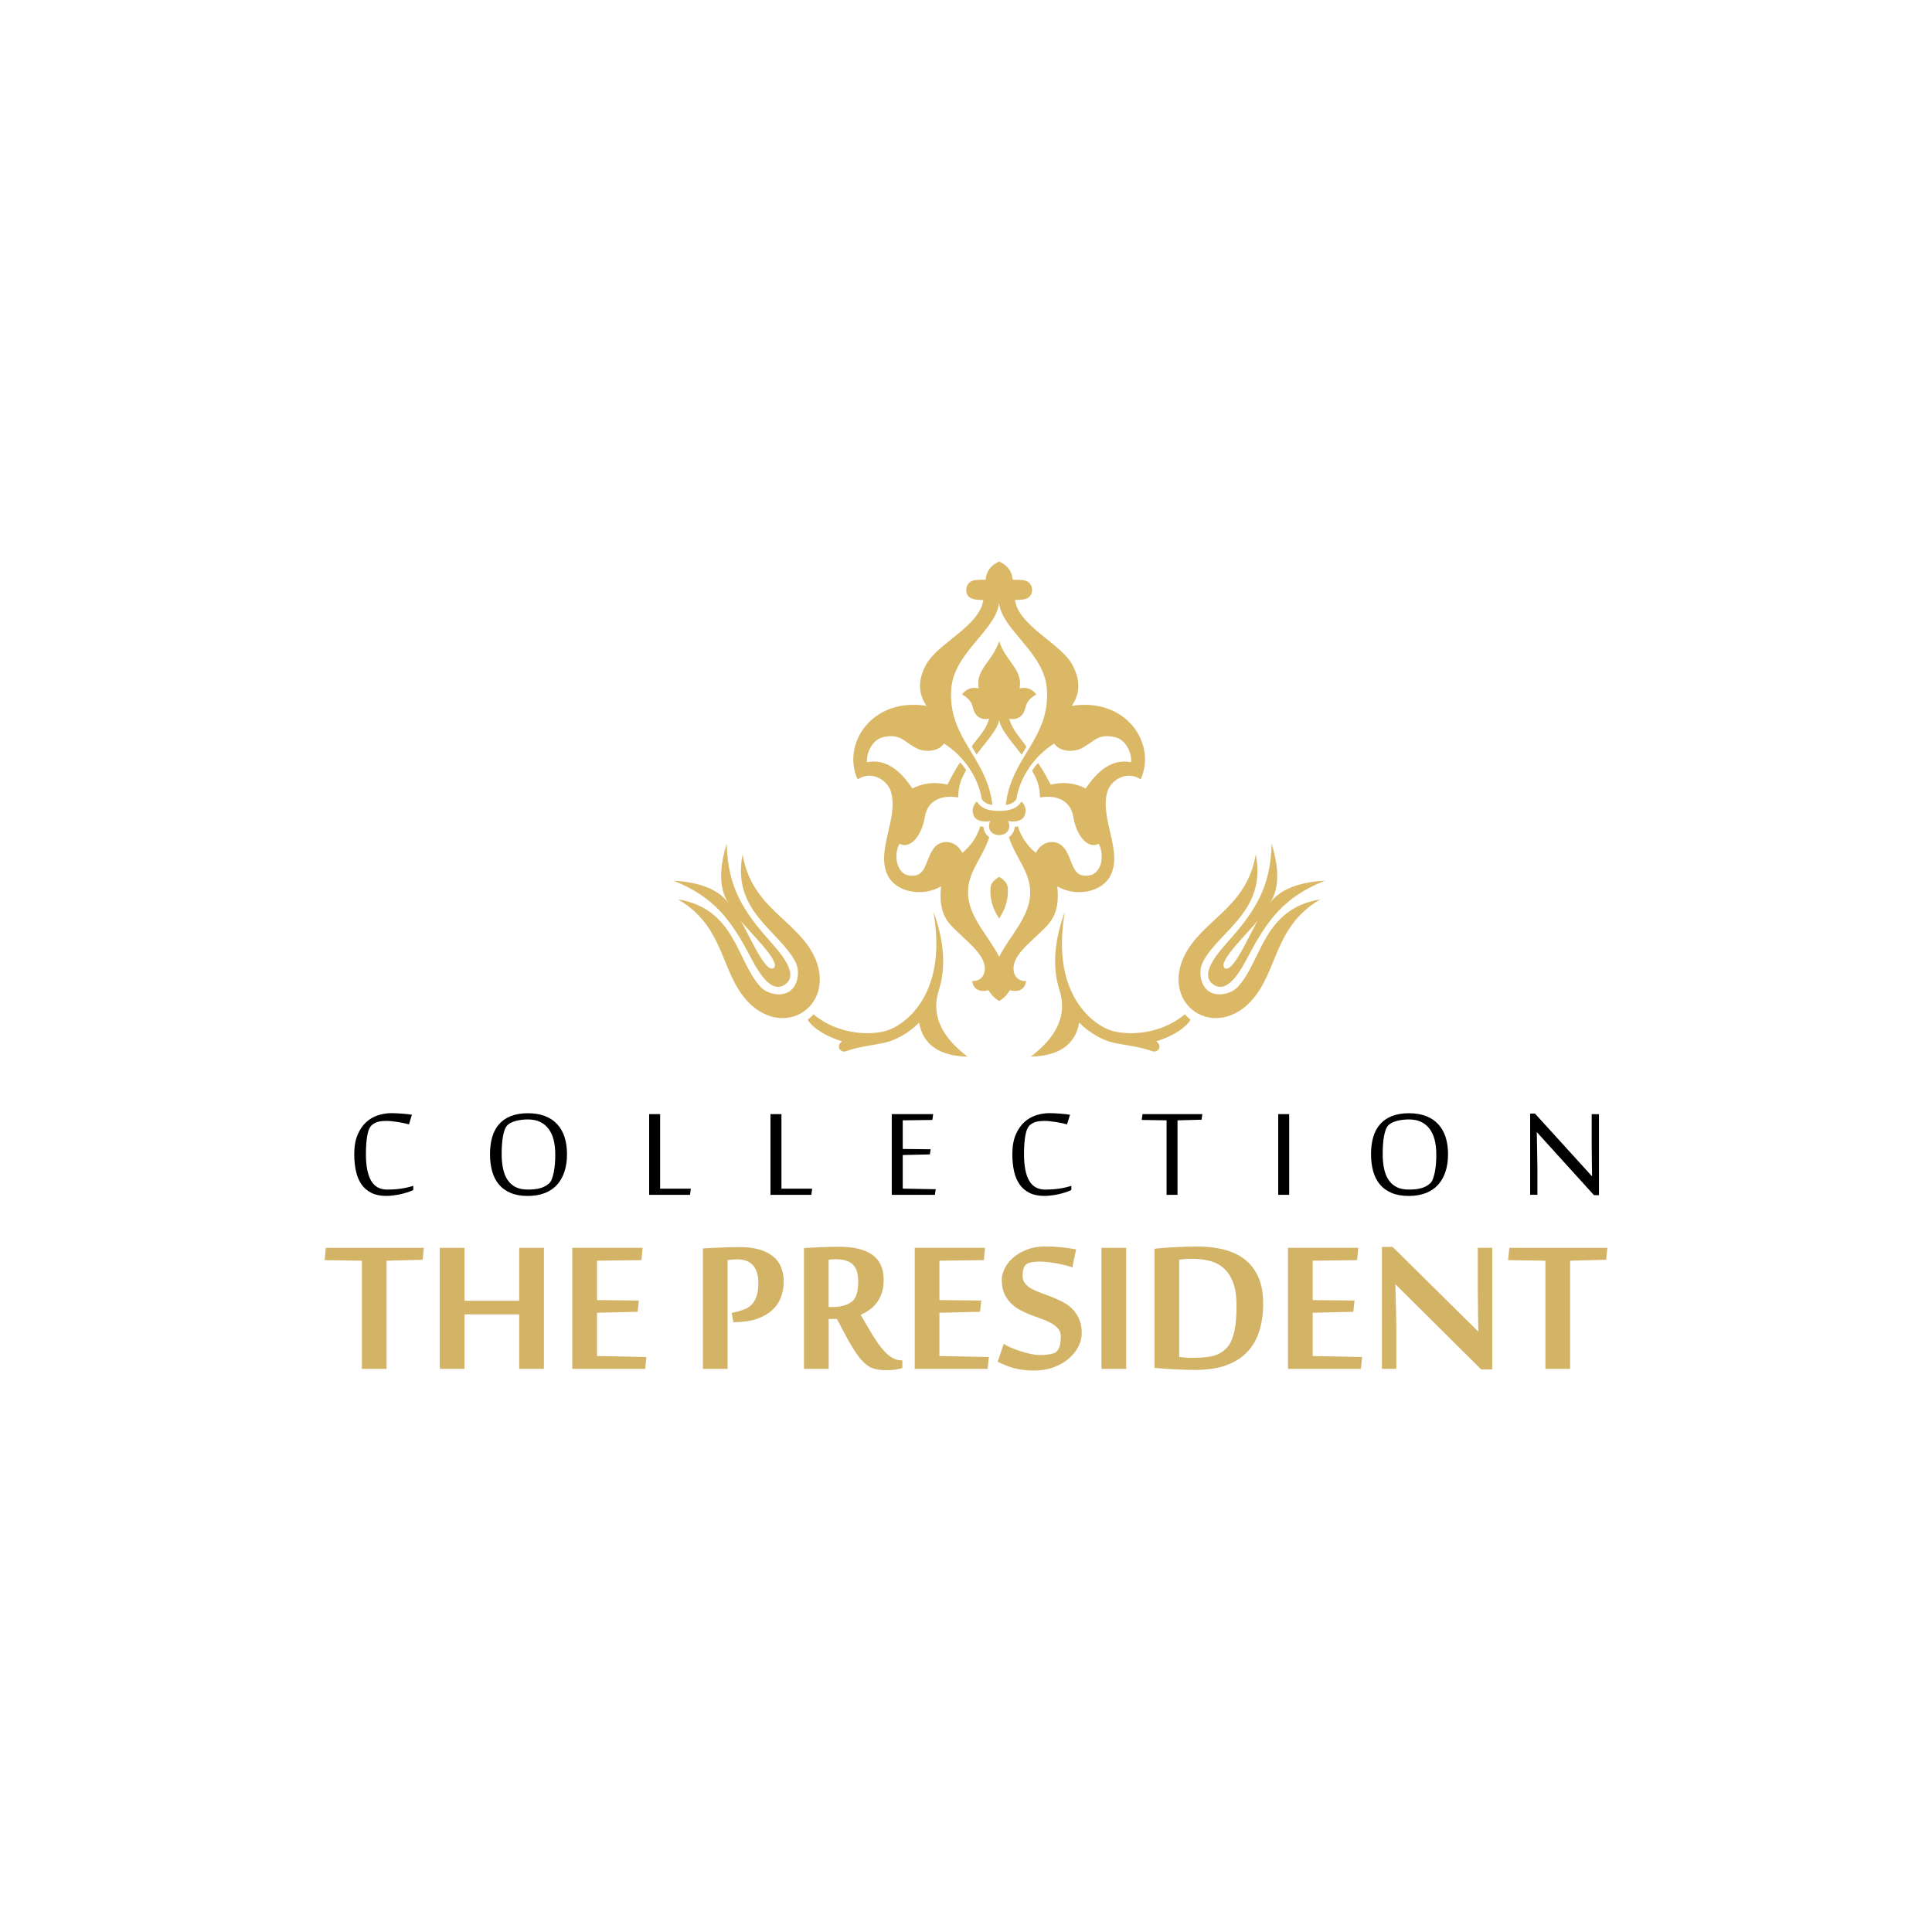 <?xml version="1.0" encoding="utf-8"?>
<!-- Generator: Adobe Illustrator 23.0.5, SVG Export Plug-In . SVG Version: 6.00 Build 0)  -->
<svg version="1.1" id="Layer_1" xmlns="http://www.w3.org/2000/svg" xmlns:xlink="http://www.w3.org/1999/xlink" x="0px" y="0px"
	 viewBox="0 0 500 500" style="enable-background:new 0 0 500 500;" xml:space="preserve">
<style type="text/css">
	.st0{fill:#C8AF59;}
	.st1{fill:#C9AD63;}
	.st2{fill:#FFFFFF;}
	.st3{fill:#C1A46B;}
	.st4{fill:none;stroke:#C9AD63;stroke-width:3.235;stroke-miterlimit:10;}
	.st5{fill-rule:evenodd;clip-rule:evenodd;fill:#DAB866;}
	.st6{fill:#D3B366;}
	.st7{fill:#DAB866;}
	.st8{fill:#D87D80;}
	.st9{fill:#DCDDDD;}
	.st10{fill:#CBAB68;}
	.st11{fill:#C1A663;}
	.st12{fill-rule:evenodd;clip-rule:evenodd;fill:#FFFFFF;stroke:#231F20;stroke-width:0.834;stroke-miterlimit:22.926;}
	.st13{fill-rule:evenodd;clip-rule:evenodd;fill:#891C2D;}
	.st14{fill:#DFB87E;}
	.st15{fill:none;}
	.st16{fill-rule:evenodd;clip-rule:evenodd;fill:#BE9651;}
	.st17{fill:#BE9651;}
	.st18{fill:#AD895C;}
	.st19{fill-rule:evenodd;clip-rule:evenodd;fill:#AD895C;}
	.st20{fill:none;stroke:#C9AD63;stroke-width:0.703;stroke-miterlimit:10;}
	.st21{fill:none;stroke:#C9AD63;stroke-width:0.974;stroke-miterlimit:10;}
	.st22{stroke:#C9AD63;stroke-width:0.974;stroke-miterlimit:10;}
</style>
<g>
	<g>
		<path class="st6" d="M93.66,354.26v-27.99l-9.64-0.15l0.31-3.18h25.36l-0.31,3.09l-9.33,0.24v27.99H93.66z"/>
		<path class="st6" d="M134.37,354.26v-14.1h-14.16v14.1h-6.39v-31.32h6.39v13.7h14.16v-13.7h6.39v31.32H134.37z"/>
		<path class="st6" d="M166.98,354.26h-18.87v-31.32h18.2l-0.31,3.18l-11.5,0.15v10.19l10.83,0.12l-0.31,2.91l-10.52,0.25v11.2
			l12.79,0.25L166.98,354.26z"/>
		<path class="st6" d="M189.37,339.76l0.89-0.18c0.84-0.18,1.62-0.42,2.36-0.7s1.37-0.7,1.91-1.25c0.54-0.55,0.96-1.28,1.27-2.19
			c0.31-0.91,0.46-2.06,0.46-3.47c0-1.06-0.13-1.97-0.4-2.74c-0.27-0.76-0.63-1.39-1.1-1.88c-0.47-0.49-1.03-0.85-1.7-1.09
			c-0.66-0.23-1.4-0.35-2.22-0.35s-1.66,0.06-2.54,0.18v28.17h-6.39v-31.17c0.67-0.04,1.41-0.08,2.2-0.12
			c0.8-0.04,1.61-0.08,2.45-0.11c0.84-0.03,1.68-0.05,2.52-0.08c0.85-0.02,1.67-0.03,2.46-0.03c1.92,0,3.58,0.21,5,0.63
			c1.42,0.42,2.6,1.01,3.53,1.77c0.94,0.76,1.63,1.7,2.08,2.81c0.45,1.11,0.67,2.35,0.67,3.72c0,1.45-0.24,2.81-0.73,4.08
			c-0.49,1.27-1.25,2.39-2.29,3.33c-1.04,0.95-2.37,1.7-3.98,2.25c-1.61,0.55-3.53,0.83-5.75,0.83h-0.27L189.37,339.76z"/>
		<path class="st6" d="M216.6,341.35h-2.14v12.91h-6.39V323c0.63-0.04,1.32-0.08,2.06-0.12c0.74-0.04,1.51-0.08,2.29-0.11
			s1.58-0.06,2.39-0.08c0.81-0.02,1.58-0.03,2.31-0.03c3.79,0,6.67,0.69,8.63,2.08c1.96,1.39,2.94,3.55,2.94,6.49
			c0,1.31-0.17,2.45-0.5,3.43c-0.34,0.98-0.78,1.83-1.33,2.55c-0.55,0.72-1.18,1.33-1.9,1.82c-0.71,0.49-1.46,0.91-2.23,1.25
			c0.94,1.61,1.83,3.13,2.68,4.56c0.85,1.43,1.69,2.68,2.52,3.75c0.84,1.07,1.69,1.92,2.57,2.54c0.88,0.62,1.81,0.93,2.81,0.93h0.21
			v1.99c-0.51,0.16-1.09,0.3-1.74,0.4c-0.65,0.1-1.39,0.15-2.2,0.15c-0.78,0-1.48-0.04-2.13-0.12c-0.64-0.08-1.24-0.24-1.81-0.47
			c-0.56-0.23-1.11-0.58-1.65-1.02c-0.54-0.45-1.1-1.04-1.67-1.77c-0.57-0.73-1.18-1.64-1.83-2.71c-0.65-1.07-1.37-2.35-2.14-3.84
			L216.6,341.35z M215.56,338.26c0.9,0,1.76-0.11,2.58-0.32c0.83-0.21,1.47-0.48,1.94-0.81c0.24-0.16,0.49-0.36,0.73-0.6
			c0.24-0.23,0.46-0.56,0.66-0.98c0.19-0.42,0.35-0.94,0.46-1.58c0.11-0.63,0.17-1.43,0.17-2.39c0-1.06-0.13-1.96-0.38-2.69
			c-0.25-0.73-0.63-1.32-1.13-1.76c-0.5-0.44-1.12-0.75-1.85-0.95c-0.73-0.19-1.59-0.29-2.57-0.29c-0.22,0-0.5,0.01-0.83,0.03
			c-0.33,0.02-0.62,0.05-0.89,0.09v12.24H215.56z"/>
		<path class="st6" d="M255.6,354.26h-18.87v-31.32h18.2l-0.31,3.18l-11.5,0.15v10.19l10.83,0.12l-0.31,2.91l-10.52,0.25v11.2
			l12.79,0.25L255.6,354.26z"/>
		<path class="st6" d="M279.95,345.08c0,1.14-0.29,2.28-0.87,3.43c-0.58,1.14-1.41,2.17-2.48,3.09c-1.07,0.92-2.36,1.66-3.87,2.23
			c-1.51,0.57-3.2,0.86-5.08,0.86c-1.02,0-1.95-0.05-2.8-0.15c-0.85-0.1-1.65-0.25-2.4-0.46c-0.75-0.2-1.48-0.44-2.17-0.72
			c-0.69-0.28-1.39-0.59-2.08-0.93l1.56-4.65c0.45,0.31,1.06,0.63,1.82,0.96c0.76,0.34,1.58,0.65,2.45,0.93
			c0.87,0.29,1.75,0.52,2.65,0.72c0.9,0.19,1.71,0.29,2.45,0.29c1.69,0,2.97-0.18,3.82-0.55c0.47-0.2,0.85-0.66,1.15-1.38
			c0.3-0.71,0.44-1.65,0.44-2.81c0-0.82-0.22-1.49-0.66-2.03c-0.44-0.54-1.01-1.01-1.73-1.42c-0.71-0.41-1.53-0.78-2.45-1.1
			c-0.92-0.33-1.85-0.67-2.8-1.04c-0.95-0.37-1.88-0.79-2.8-1.27c-0.92-0.48-1.73-1.07-2.45-1.77c-0.71-0.7-1.29-1.55-1.73-2.54
			c-0.44-0.99-0.66-2.19-0.66-3.59c0-0.92,0.25-1.89,0.75-2.91c0.5-1.02,1.23-1.95,2.19-2.78c0.96-0.84,2.14-1.53,3.53-2.08
			c1.4-0.55,2.99-0.83,4.79-0.83c1.45,0,2.83,0.07,4.14,0.21c1.32,0.14,2.59,0.33,3.84,0.55l-0.98,4.65
			c-0.59-0.2-1.25-0.4-1.97-0.58c-0.72-0.18-1.46-0.34-2.22-0.47c-0.76-0.13-1.49-0.24-2.2-0.32c-0.71-0.08-1.35-0.12-1.9-0.12
			c-0.59,0-1.21,0.04-1.85,0.11c-0.64,0.07-1.17,0.22-1.57,0.44c-0.41,0.23-0.7,0.61-0.89,1.16c-0.18,0.55-0.27,1.21-0.27,1.99
			c0,0.8,0.22,1.46,0.66,1.99c0.44,0.53,1.01,0.99,1.73,1.38c0.71,0.39,1.53,0.74,2.45,1.07c0.92,0.33,1.86,0.68,2.81,1.06
			c0.96,0.38,1.9,0.81,2.81,1.29c0.92,0.48,1.73,1.08,2.45,1.8c0.71,0.72,1.29,1.6,1.73,2.62
			C279.73,342.4,279.95,343.63,279.95,345.08z"/>
		<path class="st6" d="M291.45,354.26h-6.39v-31.32h6.39V354.26z"/>
		<path class="st6" d="M298.79,323.18c0.67-0.08,1.46-0.16,2.36-0.23c0.9-0.07,1.85-0.13,2.85-0.18c1-0.05,2-0.09,3.01-0.12
			c1.01-0.03,1.96-0.05,2.86-0.05c2.55,0,4.87,0.27,6.96,0.81c2.09,0.54,3.88,1.4,5.38,2.58c1.5,1.18,2.66,2.71,3.47,4.59
			c0.82,1.88,1.22,4.14,1.22,6.79c0,2.59-0.33,4.94-0.98,7.05c-0.65,2.11-1.68,3.92-3.09,5.42c-1.41,1.5-3.22,2.66-5.43,3.47
			c-2.21,0.82-4.89,1.22-8.03,1.22c-0.88,0-1.8-0.01-2.77-0.05c-0.97-0.03-1.92-0.07-2.86-0.11c-0.94-0.04-1.83-0.1-2.69-0.17
			c-0.86-0.07-1.61-0.14-2.26-0.2V323.18z M305.18,351.14c0.2,0.04,0.45,0.08,0.73,0.11c0.29,0.03,0.58,0.06,0.89,0.09
			c0.31,0.03,0.61,0.05,0.9,0.06c0.3,0.01,0.54,0.01,0.72,0.01c1.9,0,3.49-0.11,4.77-0.34c1.28-0.22,2.39-0.67,3.3-1.35
			c0.49-0.37,0.95-0.82,1.38-1.36c0.43-0.54,0.8-1.26,1.12-2.17s0.57-2.03,0.75-3.38c0.18-1.35,0.27-3,0.27-4.96
			c0-2.43-0.3-4.42-0.9-5.98c-0.6-1.56-1.42-2.79-2.46-3.7c-1.04-0.91-2.26-1.53-3.66-1.88c-1.4-0.35-2.89-0.52-4.48-0.52
			c-0.24,0-0.52,0.01-0.84,0.01c-0.32,0.01-0.63,0.03-0.93,0.06s-0.6,0.06-0.87,0.09c-0.27,0.03-0.5,0.06-0.69,0.08V351.14z"/>
		<path class="st6" d="M352.2,354.26h-18.87v-31.32h18.2l-0.31,3.18l-11.5,0.15v10.19l10.83,0.12l-0.31,2.91l-10.52,0.25v11.2
			l12.79,0.25L352.2,354.26z"/>
		<path class="st6" d="M383.34,354.41l-22.12-21.96h-0.09c0.04,1.83,0.08,3.53,0.12,5.08c0.02,0.65,0.03,1.31,0.05,1.97
			c0.01,0.66,0.02,1.27,0.03,1.83c0.01,0.56,0.02,1.05,0.03,1.47c0.01,0.42,0.01,0.72,0.01,0.9v10.55h-3.73v-31.54h2.78l22.15,21.9
			h0.03c-0.04-1.69-0.07-3.27-0.09-4.74c0-0.63-0.01-1.27-0.01-1.91c-0.01-0.64-0.02-1.25-0.03-1.83c-0.01-0.58-0.02-1.12-0.02-1.61
			c0-0.49,0-0.89,0-1.19v-10.4h3.73v31.48H383.34z"/>
		<path class="st6" d="M399.95,354.26v-27.99l-9.64-0.15l0.31-3.18h25.36l-0.31,3.09l-9.33,0.24v27.99H399.95z"/>
	</g>
	<g>
		<path d="M99.96,309.5c-1.51,0-2.79-0.26-3.83-0.78c-1.05-0.52-1.9-1.24-2.56-2.18c-0.66-0.94-1.14-2.07-1.44-3.4
			c-0.3-1.33-0.45-2.8-0.45-4.44c0-1.99,0.29-3.66,0.86-5.01c0.57-1.35,1.32-2.45,2.23-3.28c0.92-0.84,1.95-1.43,3.09-1.79
			c1.14-0.36,2.29-0.54,3.43-0.54c0.42,0,0.89,0.01,1.41,0.04c0.52,0.03,1.02,0.06,1.51,0.1c0.49,0.04,0.95,0.09,1.38,0.13
			c0.43,0.05,0.76,0.1,1.01,0.15l-0.76,2.49c-0.27-0.08-0.65-0.18-1.14-0.29c-0.49-0.11-1.02-0.21-1.58-0.3
			c-0.56-0.09-1.12-0.16-1.66-0.22c-0.54-0.06-1-0.09-1.37-0.09c-0.82,0-1.52,0.06-2.1,0.19s-1.13,0.39-1.63,0.78
			c-0.61,0.48-1.04,1.37-1.29,2.69c-0.24,1.32-0.37,2.97-0.37,4.94c0,3.01,0.44,5.29,1.32,6.84c0.88,1.56,2.29,2.34,4.23,2.34
			c0.54,0,1.11-0.02,1.69-0.06c0.58-0.04,1.17-0.1,1.74-0.18c0.58-0.08,1.15-0.18,1.7-0.31c0.56-0.12,1.08-0.27,1.57-0.43v1.08
			c-0.5,0.24-1.04,0.46-1.62,0.64c-0.58,0.18-1.17,0.34-1.77,0.47c-0.6,0.13-1.21,0.23-1.83,0.3
			C101.12,309.47,100.53,309.5,99.96,309.5z"/>
		<path d="M146.74,298.69c0,1.66-0.21,3.15-0.64,4.49c-0.43,1.33-1.07,2.47-1.91,3.41c-0.84,0.94-1.9,1.66-3.17,2.16
			c-1.27,0.5-2.75,0.76-4.44,0.76c-1.71,0-3.19-0.26-4.43-0.78c-1.24-0.52-2.25-1.25-3.04-2.19c-0.79-0.95-1.37-2.08-1.74-3.41
			c-0.37-1.33-0.56-2.8-0.56-4.44c0-1.63,0.19-3.1,0.57-4.41c0.38-1.31,0.97-2.42,1.77-3.33c0.8-0.92,1.82-1.62,3.06-2.11
			c1.24-0.49,2.71-0.74,4.41-0.74c1.69,0,3.16,0.25,4.43,0.74s2.32,1.19,3.16,2.11c0.84,0.92,1.48,2.03,1.9,3.33
			C146.53,295.59,146.74,297.06,146.74,298.69z M143.7,298.69c0-1.33-0.14-2.55-0.41-3.65c-0.27-1.1-0.7-2.05-1.28-2.84
			c-0.58-0.79-1.31-1.4-2.2-1.84c-0.89-0.43-1.95-0.65-3.19-0.65c-1.07,0-2.07,0.12-3,0.35c-0.92,0.23-1.66,0.58-2.2,1.04
			c-0.3,0.26-0.55,0.64-0.75,1.14c-0.2,0.5-0.37,1.09-0.49,1.76c-0.12,0.67-0.21,1.41-0.27,2.2s-0.08,1.62-0.08,2.48
			c0,1.32,0.11,2.54,0.34,3.66c0.22,1.12,0.59,2.09,1.11,2.91c0.52,0.82,1.21,1.46,2.07,1.92c0.86,0.46,1.94,0.69,3.23,0.69
			c1.24,0,2.29-0.11,3.15-0.34c0.86-0.22,1.64-0.63,2.32-1.21c0.3-0.24,0.55-0.63,0.76-1.15c0.2-0.52,0.37-1.13,0.51-1.81
			c0.14-0.69,0.23-1.43,0.3-2.23S143.7,299.51,143.7,298.69z"/>
		<path d="M168,309.22v-20.89h2.84v19.3h7.94l-0.2,1.59H168z"/>
		<path d="M199.4,309.22v-20.89h2.84v19.3h7.94l-0.2,1.59H199.4z"/>
		<path d="M241.95,309.22h-11.16v-20.89h10.71l-0.2,1.51l-7.67,0.1v7.41l7.22,0.08l-0.2,1.33l-7.02,0.16v8.69l8.53,0.16
			L241.95,309.22z"/>
		<path d="M270.27,309.5c-1.51,0-2.79-0.26-3.83-0.78c-1.05-0.52-1.9-1.24-2.56-2.18c-0.66-0.94-1.14-2.07-1.44-3.4
			c-0.3-1.33-0.45-2.8-0.45-4.44c0-1.99,0.29-3.66,0.86-5.01c0.57-1.35,1.32-2.45,2.23-3.28c0.92-0.84,1.95-1.43,3.09-1.79
			c1.14-0.36,2.29-0.54,3.43-0.54c0.42,0,0.89,0.01,1.41,0.04c0.52,0.03,1.02,0.06,1.51,0.1c0.49,0.04,0.95,0.09,1.38,0.13
			c0.43,0.05,0.76,0.1,1.01,0.15l-0.76,2.49c-0.27-0.08-0.65-0.18-1.14-0.29c-0.49-0.11-1.02-0.21-1.58-0.3
			c-0.56-0.09-1.12-0.16-1.66-0.22s-1-0.09-1.37-0.09c-0.82,0-1.52,0.06-2.1,0.19s-1.13,0.39-1.63,0.78
			c-0.61,0.48-1.04,1.37-1.29,2.69c-0.24,1.32-0.37,2.97-0.37,4.94c0,3.01,0.44,5.29,1.32,6.84c0.88,1.56,2.29,2.34,4.23,2.34
			c0.54,0,1.11-0.02,1.69-0.06c0.58-0.04,1.17-0.1,1.74-0.18c0.58-0.08,1.15-0.18,1.7-0.31c0.56-0.12,1.08-0.27,1.57-0.43v1.08
			c-0.5,0.24-1.04,0.46-1.62,0.64c-0.58,0.18-1.17,0.34-1.77,0.47c-0.6,0.13-1.21,0.23-1.83,0.3
			C271.43,309.47,270.84,309.5,270.27,309.5z"/>
		<path d="M301.91,309.22v-19.28l-6.43-0.1l0.2-1.51h15.48l-0.2,1.45l-6.22,0.16v19.28H301.91z"/>
		<path d="M330.8,309.22v-20.89h2.84v20.89H330.8z"/>
		<path d="M374.75,298.69c0,1.66-0.21,3.15-0.64,4.49s-1.07,2.47-1.91,3.41s-1.9,1.66-3.17,2.16c-1.27,0.5-2.75,0.76-4.44,0.76
			c-1.71,0-3.19-0.26-4.43-0.78c-1.24-0.52-2.25-1.25-3.04-2.19c-0.79-0.95-1.37-2.08-1.74-3.41c-0.37-1.33-0.56-2.8-0.56-4.44
			c0-1.63,0.19-3.1,0.57-4.41c0.38-1.31,0.97-2.42,1.77-3.33c0.8-0.92,1.82-1.62,3.06-2.11c1.24-0.49,2.71-0.74,4.41-0.74
			c1.69,0,3.16,0.25,4.43,0.74s2.32,1.19,3.16,2.11c0.84,0.92,1.48,2.03,1.9,3.33C374.54,295.59,374.75,297.06,374.75,298.69z
			 M371.71,298.69c0-1.33-0.14-2.55-0.41-3.65c-0.27-1.1-0.7-2.05-1.28-2.84c-0.58-0.79-1.31-1.4-2.2-1.84
			c-0.89-0.43-1.95-0.65-3.19-0.65c-1.07,0-2.07,0.12-3,0.35c-0.92,0.23-1.66,0.58-2.2,1.04c-0.3,0.26-0.55,0.64-0.75,1.14
			c-0.2,0.5-0.37,1.09-0.49,1.76c-0.12,0.67-0.21,1.41-0.27,2.2c-0.05,0.8-0.08,1.62-0.08,2.48c0,1.32,0.11,2.54,0.34,3.66
			c0.22,1.12,0.59,2.09,1.11,2.91c0.52,0.82,1.21,1.46,2.07,1.92c0.86,0.46,1.94,0.69,3.23,0.69c1.24,0,2.29-0.11,3.15-0.34
			c0.86-0.22,1.64-0.63,2.32-1.21c0.3-0.24,0.55-0.63,0.76-1.15c0.2-0.52,0.37-1.13,0.51-1.81c0.14-0.69,0.23-1.43,0.3-2.23
			S371.71,299.51,371.71,298.69z"/>
		<path d="M412.53,309.32l-14.75-16.28h-0.06c0.03,1.54,0.05,2.94,0.08,4.2c0.01,0.54,0.02,1.09,0.03,1.62
			c0.01,0.54,0.01,1.03,0.02,1.48c0.01,0.45,0.01,0.84,0.02,1.16c0.01,0.33,0.01,0.55,0.01,0.67v7.04h-1.88v-21.03h1.24l14.77,16.24
			h0.02c-0.03-1.43-0.05-2.75-0.06-3.98c0-0.52,0-1.04-0.01-1.57c-0.01-0.53-0.01-1.03-0.02-1.5c-0.01-0.47-0.01-0.89-0.01-1.26
			c0-0.37,0-0.65,0-0.86v-6.91h1.88v20.97H412.53z"/>
	</g>
	<g>
		<path class="st5" d="M258.58,145.31c-1.74,0.85-3.23,2.03-3.51,4.73c-2.14,0-3.57-0.05-4.38,0.92c-0.81,0.96-0.87,2.55,0.02,3.44
			c0.84,0.84,2.47,0.86,3.77,0.87c-0.86,6.59-11.53,11.16-14.59,16.36c-1.86,3.17-2.83,7.16-0.1,11.04
			c-14.25-2.23-22,9.95-17.84,19.03c3.62-2.4,7.66,0.16,8.58,3.06c2.2,6.99-4.11,15.5-0.69,21.98c2.17,4.11,8.79,5.49,13.7,2.66
			c-0.81,7.63,2.17,9.74,4.83,12.32c2.91,2.82,7.74,6.51,6.21,10.45c-0.4,1.03-1.63,1.87-2.98,1.7c0.3,2.33,2.15,2.98,4.21,2.39
			c0.72,1.23,1.66,2.13,2.77,2.81c1.11-0.68,2.05-1.58,2.77-2.81c2.07,0.59,3.91-0.06,4.21-2.39c-1.36,0.17-2.58-0.67-2.98-1.7
			c-1.53-3.94,3.3-7.63,6.21-10.45c2.66-2.58,5.64-4.7,4.83-12.32c4.91,2.83,11.53,1.45,13.7-2.66c3.42-6.48-2.89-14.99-0.69-21.98
			c0.91-2.89,4.95-5.46,8.58-3.06c4.16-9.08-3.6-21.25-17.84-19.03c2.74-3.88,1.77-7.87-0.1-11.04c-3.06-5.2-13.73-9.77-14.59-16.36
			c1.31,0,2.93-0.03,3.77-0.87c0.89-0.89,0.83-2.48,0.02-3.44c-0.81-0.96-2.24-0.92-4.38-0.92
			C261.8,147.34,260.32,146.17,258.58,145.31L258.58,145.31z M258.58,209.87c2.84,0,4.71-0.7,5.77-2.43
			c1.24,1.05,1.42,3.01,0.49,4.16c-0.91,1.14-2.86,1.07-4,0.89c0.88,1.36,0.23,3.62-2.26,3.62c-2.48,0-3.14-2.26-2.26-3.62
			c-1.15,0.18-3.09,0.25-4.01-0.89c-0.93-1.16-0.74-3.11,0.49-4.16C253.87,209.17,255.74,209.87,258.58,209.87L258.58,209.87z
			 M258.58,226.94c1.16,0.67,2.13,1.58,2.23,2.76c0.25,2.96-0.65,5.65-2.23,7.99c-1.58-2.34-2.48-5.02-2.23-7.98
			C256.45,228.52,257.41,227.61,258.58,226.94L258.58,226.94z M258.58,247.64c-2.68-5.39-7.77-10.15-8.05-16.17
			c-0.26-5.69,3.64-9.16,5.49-14.78c-0.88-0.66-1.44-1.64-1.5-2.71c-0.28-0.02-0.56-0.06-0.84-0.11c-0.77,2.56-2.28,4.92-4.63,6.85
			c-1.77-3.45-5.41-3.4-7.1-1.53c-2.69,3-1.88,8.28-6.9,7.34c-2.78-0.52-3.98-4.86-2.27-8.18c2.55,1.45,5.72-1.61,6.61-7.1
			c0.54-3.36,3.42-5.75,8.57-4.86c0.13-3.45,0.89-4.95,2.08-7.11c-0.58-0.83-0.88-1.29-1.57-1.95c-1.36,2.01-2.17,3.59-3.27,5.74
			c-3.22-0.79-6.24-0.47-9.07,0.99c-3.13-4.61-6.75-7.75-11.73-6.8c-0.27-2.12,1.2-5.76,4.09-6.46c4.8-1.16,5.66,1.52,9.16,3.05
			c1.59,0.7,5.05,0.88,6.66-1.43c5.35,3.43,8.9,8.89,9.78,14.42c0.64,0.93,1.66,1.33,2.73,1.5c-0.03-0.24-0.06-0.49-0.09-0.74
			c-1.66-11.92-11.42-16.62-10.55-29.28c0.65-9.46,11.72-15.31,12.38-22.34c0.67,7.03,11.73,12.88,12.38,22.34
			c0.87,12.65-8.89,17.36-10.55,29.28c-0.03,0.25-0.06,0.49-0.09,0.74c1.08-0.17,2.1-0.57,2.73-1.5c0.88-5.52,4.43-10.99,9.78-14.42
			c1.61,2.31,5.07,2.13,6.66,1.43c3.51-1.54,4.37-4.21,9.16-3.05c2.9,0.7,4.36,4.34,4.09,6.46c-4.98-0.94-8.6,2.19-11.73,6.8
			c-2.83-1.45-5.85-1.78-9.07-0.99c-1.1-2.14-1.89-3.57-3.25-5.58c-0.69,0.66-0.99,1.11-1.57,1.95c1.19,2.16,1.93,3.5,2.07,6.95
			c5.15-0.89,8.03,1.51,8.57,4.86c0.89,5.49,4.06,8.55,6.6,7.1c1.72,3.32,0.51,7.66-2.27,8.18c-5.02,0.94-4.21-4.34-6.9-7.34
			c-1.68-1.88-5.33-1.92-7.1,1.53c-2.35-1.93-3.86-4.3-4.63-6.85c-0.27,0.05-0.55,0.09-0.83,0.11c-0.06,1.07-0.62,2.06-1.5,2.71
			c1.85,5.62,5.75,9.08,5.49,14.78C266.35,237.49,261.26,242.25,258.58,247.64L258.58,247.64z M258.58,165.92
			c1.56,5.12,6.24,7.36,5.29,12.23c2.04-0.44,3.35,0.3,4.34,1.58c-3.61,1.99-2.2,3.81-3.87,5.47c-1.11,1.1-2.47,0.95-3.13,0.79
			c0.74,3.13,3.71,5.95,4.42,7.25c-0.32,0.68-0.77,1.26-1.24,2.09c-1.8-2.51-5.59-6.59-5.81-9.06c-0.22,2.47-4.05,6.48-5.84,8.99
			c-0.47-0.84-0.92-1.41-1.24-2.09c0.72-1.3,3.71-4.05,4.46-7.18c-0.66,0.16-2.02,0.31-3.13-0.79c-1.67-1.66-0.25-3.48-3.87-5.47
			c0.98-1.28,2.3-2.02,4.34-1.58C252.33,173.27,257.01,171.03,258.58,165.92z"/>
		<path class="st5" d="M208,261.79c-4.32,2.99-10.26,1.98-14.54-2.65c-7.12-7.7-5.82-19.27-17.98-26.39
			c14.82,2.46,15.12,15.83,21.28,22.59c1.73,1.89,5.38,2.74,7.6,1.2c2.22-1.54,2.7-5.26,1.53-7.54
			c-4.17-8.14-16.59-13.1-13.71-27.85c2.42,13.89,13.7,16.72,18.42,26.08C213.45,252.87,212.32,258.79,208,261.79L208,261.79z
			 M203.15,254.8c3.01-2.09,0.77-6.05-3.46-10.76c-7.29-8.11-11.37-14.37-11.61-25.71c-1.5,4.89-2.52,11.11,0.52,15.5
			c-3.05-4.39-9.23-5.61-14.33-5.92c10.55,4.19,14.98,10.21,20.02,19.87C197.22,253.4,200.14,256.89,203.15,254.8L203.15,254.8z
			 M191.5,238.01c1.83,2.63,6.48,14.07,8.7,12.54C202.42,249,193.33,240.64,191.5,238.01z"/>
		<path class="st5" d="M241.56,235.92c3.86,21.83-7.77,29.57-12.2,30.85c-4.31,1.24-12.52,0.99-18.86-4.27
			c-0.41,0.57-1.08,1.04-1.46,1.42c1.6,2.58,5.58,4.58,8.89,5.57c-1.75,1.25-0.45,3.16,1.19,2.51c2.7-1.07,7.69-1.63,9.99-2.18
			c2.6-0.62,5.92-2.31,8.76-5.17c0.97,5.9,5.63,8.69,12.52,8.79c-10.69-8.04-7.96-15.37-7.27-17.69
			C244.64,250.64,244.59,244.08,241.56,235.92z"/>
		<path class="st5" d="M275.6,235.92c-3.86,21.83,7.77,29.57,12.2,30.85c4.31,1.24,12.52,0.99,18.86-4.27
			c0.41,0.57,1.08,1.04,1.46,1.42c-1.6,2.58-5.58,4.58-8.89,5.57c1.75,1.25,0.45,3.16-1.19,2.51c-2.7-1.07-7.69-1.63-9.99-2.18
			c-2.6-0.62-5.92-2.31-8.76-5.17c-0.97,5.9-5.63,8.69-12.52,8.79c10.69-8.04,7.96-15.37,7.27-17.69
			C272.53,250.64,272.58,244.08,275.6,235.92z"/>
		<path class="st5" d="M309.18,261.79c4.32,2.99,10.26,1.98,14.54-2.65c7.12-7.7,5.82-19.27,17.98-26.39
			c-14.82,2.46-15.12,15.83-21.28,22.59c-1.73,1.89-5.38,2.74-7.6,1.2c-2.22-1.54-2.7-5.26-1.53-7.54
			c4.17-8.14,16.59-13.1,13.71-27.85c-2.42,13.89-13.7,16.72-18.42,26.08C303.73,252.87,304.86,258.79,309.18,261.79L309.18,261.79z
			 M314.03,254.8c-3.01-2.09-0.77-6.05,3.46-10.76c7.29-8.11,11.37-14.37,11.61-25.71c1.5,4.89,2.52,11.11-0.52,15.5
			c3.05-4.39,9.23-5.61,14.33-5.92c-10.55,4.19-14.98,10.21-20.02,19.87C319.96,253.4,317.04,256.89,314.03,254.8L314.03,254.8z
			 M325.68,238.01c-1.83,2.63-6.48,14.07-8.7,12.54C314.76,249,323.85,240.64,325.68,238.01z"/>
	</g>
</g>
</svg>
